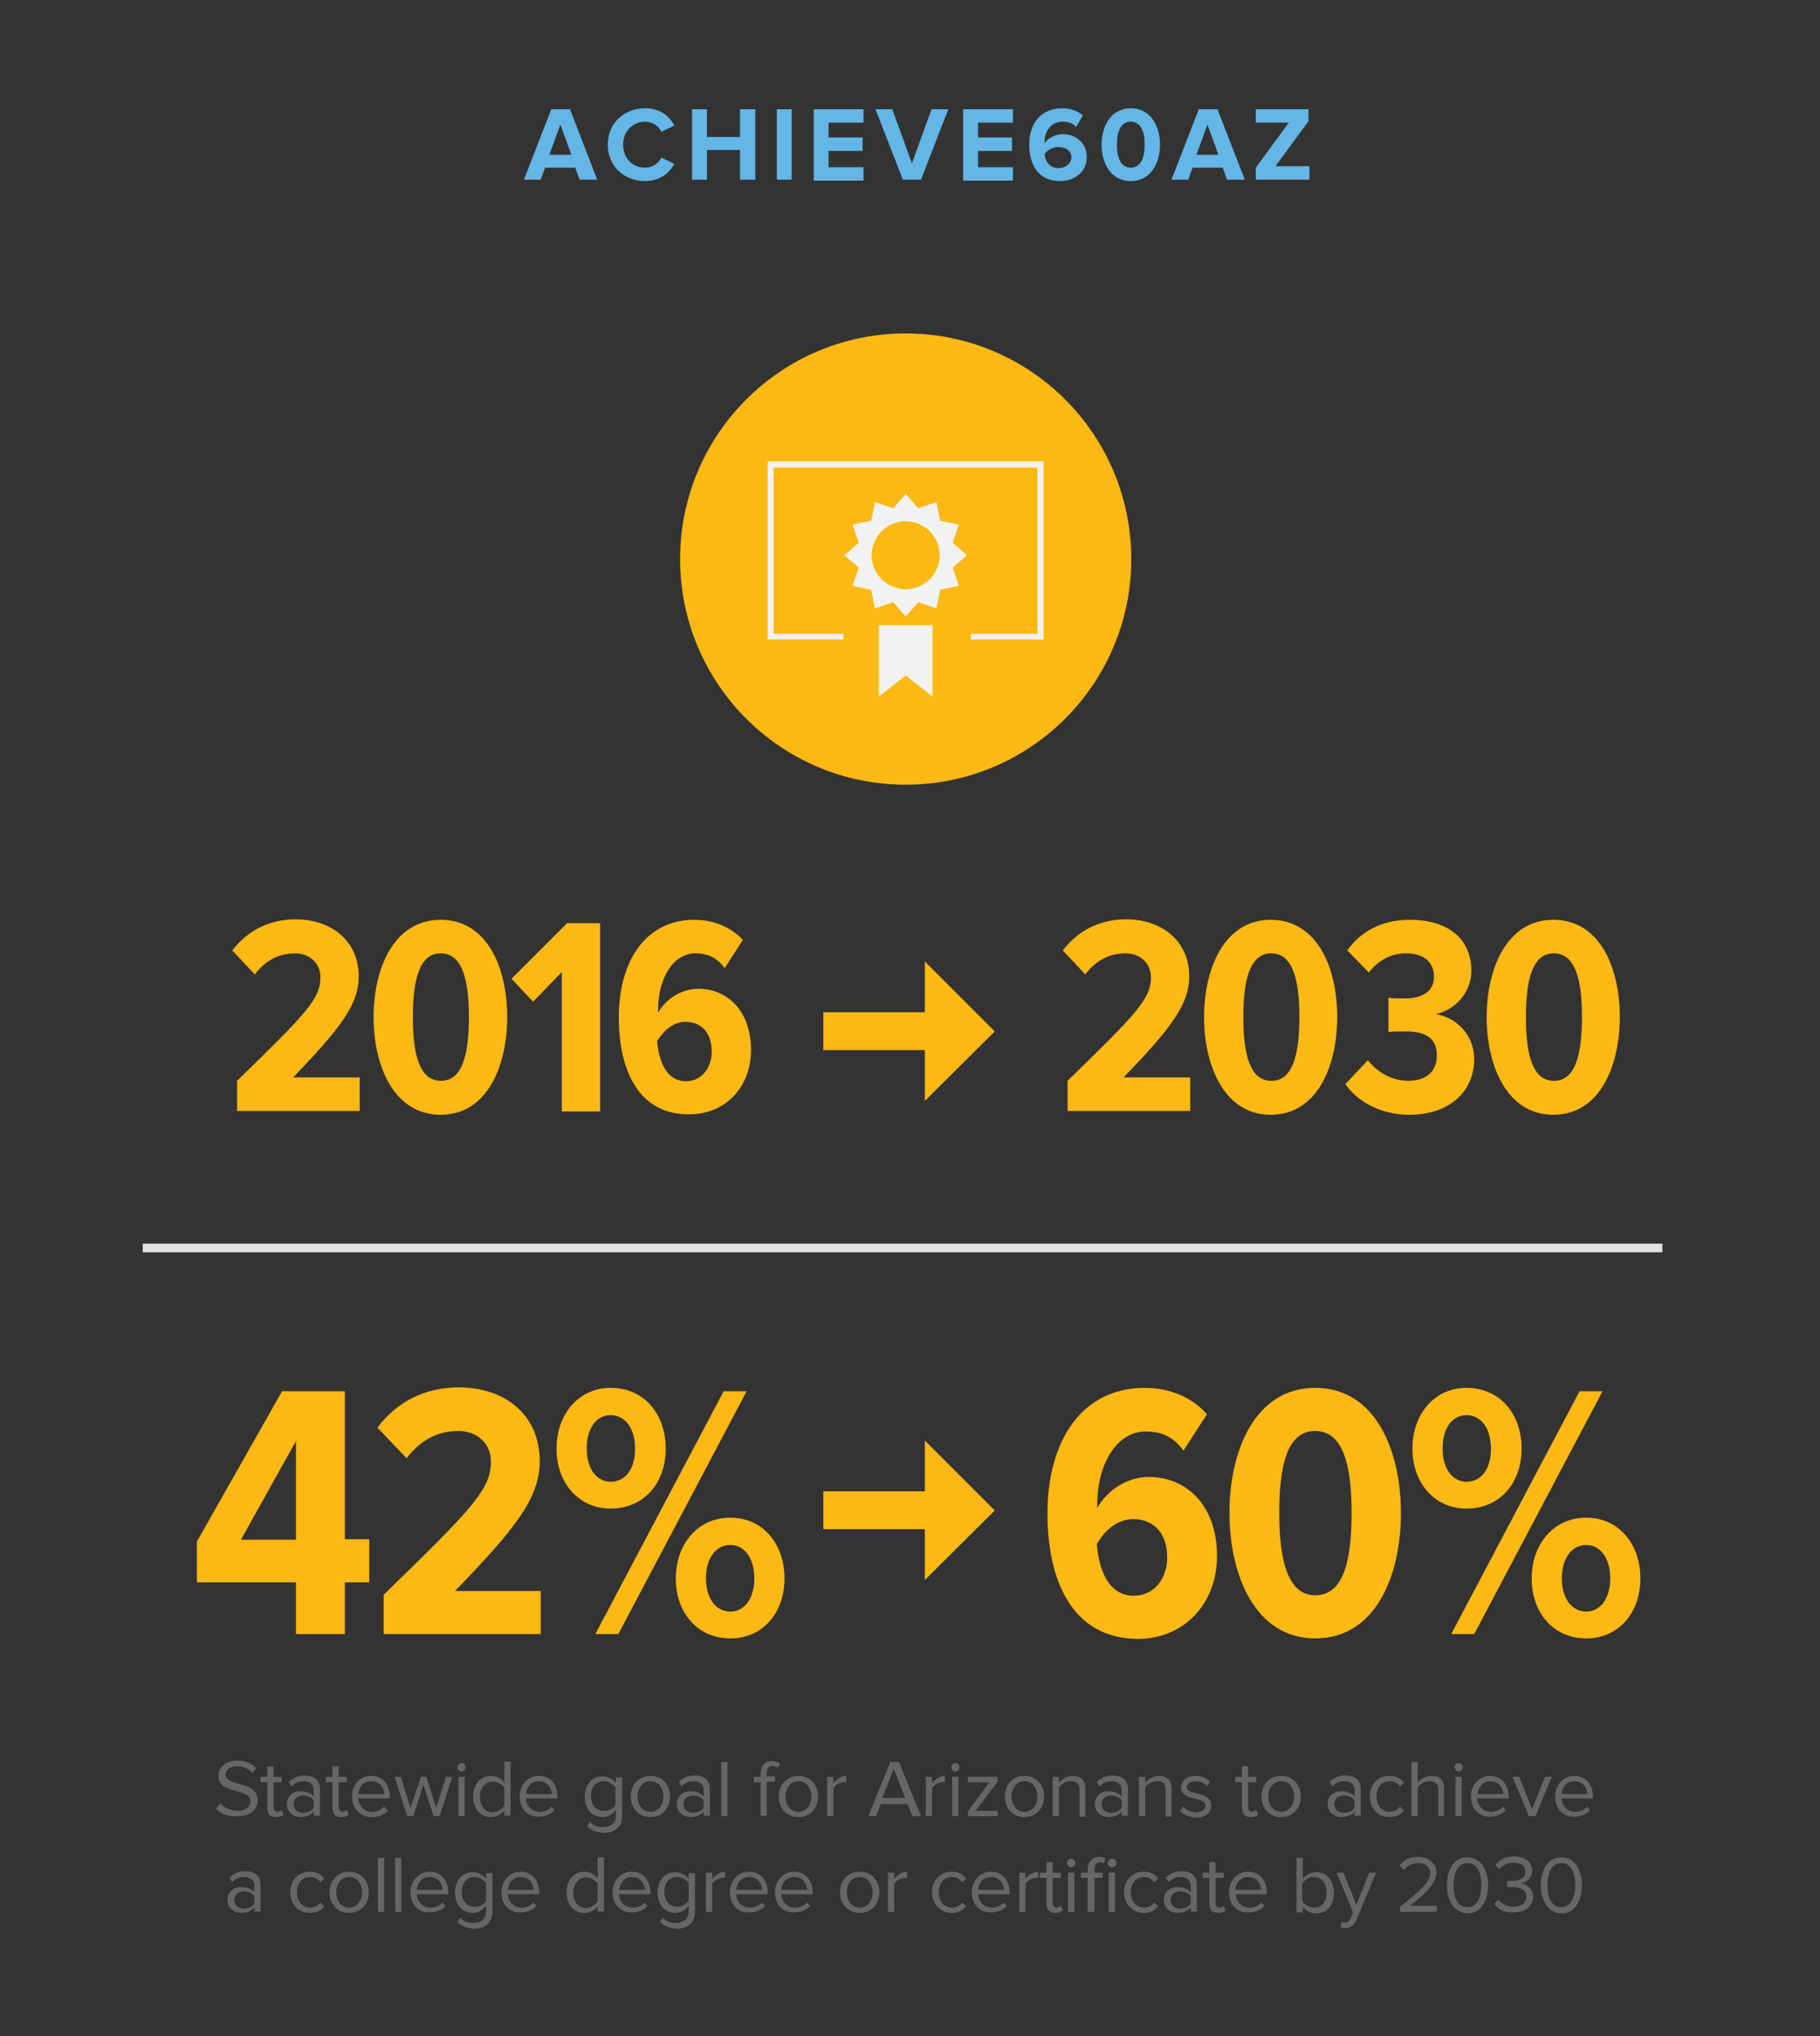 <?xml version="1.0" encoding="utf-8"?>
<!-- Generator: Adobe Illustrator 20.1.0, SVG Export Plug-In . SVG Version: 6.00 Build 0)  -->
<svg version="1.1" id="Layer_1" xmlns="http://www.w3.org/2000/svg" xmlns:xlink="http://www.w3.org/1999/xlink" x="0px" y="0px"
	 width="380px" height="425px" viewBox="0 0 380 425" style="enable-background:new 0 0 380 425;" xml:space="preserve">
<rect x="0" y="0" width="380" height="425" fill="#333333" stroke="none"/>
<style type="text/css">
	.st0{fill:#FCB813;}
	.st1{fill:#666666;}
	.st2{fill:#E0E0E0;}
	.st3{fill:#F2F2F2;}
	.st4{fill:#63B6E6;}
</style>
<g>
	<path class="st0" d="M49.5,232v-6.4c14.4-14,17.4-17.1,17.4-21.6c0-3-2.3-5-5.3-5c-3.5,0-6.3,1.6-8.4,4.4l-4.7-5
		c3.2-4.2,7.8-6.5,13.2-6.5c7.6,0,13.2,4.6,13.2,11.9c0,6-4,11-13.7,21.1h13.9v7H49.5z"/>
	<path class="st0" d="M78,212.3C78,202.2,82.2,192,92,192c9.8,0,13.9,10.1,13.9,20.3c0,10.1-4.1,20.4-13.9,20.4
		C82.2,232.7,78,222.4,78,212.3z M97.9,212.3c0-7.6-1.3-13.3-5.9-13.3c-4.5,0-5.8,5.7-5.8,13.3c0,7.6,1.3,13.3,5.8,13.3
		C96.6,225.7,97.9,219.9,97.9,212.3z"/>
	<path class="st0" d="M117.3,232v-29.1l-6,6.2l-4.5-4.8l11.6-11.6h6.9V232H117.3z"/>
	<path class="st0" d="M129.2,212.4c0-11.8,5.6-20.4,15.8-20.4c4.2,0,7.8,1.7,10.1,4.2l-3.8,5.9c-1.5-2.1-3.4-3.1-6.1-3.1
		c-4.8,0-7.8,5.5-7.8,11.7c0,0.3,0,0.4,0,0.7c1.5-2.7,4.7-5,8.4-5c5.9,0,11,4.4,11,12.8c0,7.6-5.2,13.4-12.9,13.4
		C133.3,232.7,129.2,223.3,129.2,212.4z M148.6,219.6c0-4.6-2.7-6.3-5.5-6.3c-2.5,0-4.5,1.8-5.9,4c0.3,3.7,1.7,8.4,6,8.4
		C146.8,225.7,148.6,222.5,148.6,219.6z"/>
</g>
<g>
	<path class="st0" d="M222.9,232v-6.4c14.4-14,17.4-17.1,17.4-21.6c0-3-2.3-5-5.3-5c-3.5,0-6.3,1.6-8.4,4.4l-4.7-5
		c3.2-4.2,7.8-6.5,13.2-6.5c7.6,0,13.2,4.6,13.2,11.9c0,6-4,11-13.7,21.1h13.9v7H222.9z"/>
	<path class="st0" d="M251.4,212.3c0-10.1,4.2-20.3,13.9-20.3c9.8,0,13.9,10.1,13.9,20.3c0,10.1-4.1,20.4-13.9,20.4
		C255.6,232.7,251.4,222.4,251.4,212.3z M271.3,212.3c0-7.6-1.3-13.3-5.9-13.3c-4.5,0-5.8,5.7-5.8,13.3c0,7.6,1.3,13.3,5.8,13.3
		C270,225.7,271.3,219.9,271.3,212.3z"/>
	<path class="st0" d="M280.9,226.3l4.7-5c2,2.6,5.1,4.3,8.4,4.3c4.1,0,6-2.2,6-5.3c0-3.7-2.5-5-6.4-5c-1.3,0-3.1,0-3.7,0.1v-7.1
		c0.6,0.1,2.5,0.1,3.5,0.1c3.6,0,6-1.5,6-4.5c0-3.3-2.4-4.9-5.8-4.9c-3.1,0-5.8,1.4-7.8,4l-4.5-4.6c2.8-4,7.3-6.4,13-6.4
		c7.8,0,12.9,3.7,12.9,10.7c0,4.5-3.4,8.1-7.4,9c4,0.6,8,4.1,8,9.4c0,6.8-5.3,11.6-13.5,11.6C288.2,232.7,283.4,229.9,280.9,226.3z"
		/>
	<path class="st0" d="M310.4,212.3c0-10.1,4.2-20.3,13.9-20.3c9.8,0,13.9,10.1,13.9,20.3c0,10.1-4.1,20.4-13.9,20.4
		C314.6,232.7,310.4,222.4,310.4,212.3z M330.3,212.3c0-7.6-1.3-13.3-5.9-13.3c-4.5,0-5.8,5.7-5.8,13.3c0,7.6,1.3,13.3,5.8,13.3
		C329,225.7,330.3,219.9,330.3,212.3z"/>
</g>
<g>
	<path class="st0" d="M61.8,341.1v-10.8H41.1v-8.5l17.8-31.4H72v30.9h5.1v9H72v10.8H61.8z M61.8,300.8l-11.5,20.6h11.5V300.8z"/>
	<path class="st0" d="M80.1,341.1v-8.2c18.5-18,22.4-22,22.4-27.8c0-3.9-3-6.4-6.8-6.4c-4.5,0-8.1,2.1-10.8,5.7l-6.1-6.4
		c4.1-5.5,10.1-8.4,17-8.4c9.8,0,16.9,5.9,16.9,15.4c0,7.7-5.2,14.2-17.7,27.1h17.9v9H80.1z"/>
	<path class="st0" d="M116.2,302.4c0-7.1,4.5-12.7,11.3-12.7c7,0,11.5,5.5,11.5,12.7c0,7.1-4.5,12.5-11.5,12.5
		C120.7,314.9,116.2,309.4,116.2,302.4z M132.6,302.4c0-4.3-2.1-7-5.1-7c-3,0-5,2.7-5,7c0,4.2,2.1,6.9,5,6.9
		C130.6,309.3,132.6,306.6,132.6,302.4z M124.3,341.1l26.8-50.7h4.8l-26.8,50.7H124.3z M141.1,329.5c0-7.1,4.5-12.7,11.4-12.7
		c6.8,0,11.3,5.5,11.3,12.7c0,7.1-4.5,12.5-11.3,12.5C145.6,342,141.1,336.6,141.1,329.5z M157.5,329.5c0-4.3-2.1-7-5-7
		c-3,0-5.1,2.7-5.1,7c0,4.2,2.1,6.9,5.1,6.9C155.4,336.4,157.5,333.7,157.5,329.5z"/>
</g>
<g>
	<path class="st0" d="M218.7,315.9c0-15.2,7.2-26.2,20.3-26.2c5.4,0,10,2.1,13,5.5l-4.9,7.6c-2-2.7-4.3-4-7.9-4
		c-6.2,0-10.1,7.1-10.1,15.1c0,0.4,0,0.5,0,0.9c1.9-3.5,6-6.5,10.8-6.5c7.6,0,14.2,5.7,14.2,16.5c0,9.8-6.7,17.3-16.6,17.3
		C223.9,342,218.7,330,218.7,315.9z M243.7,325.2c0-5.9-3.5-8.1-7.1-8.1c-3.3,0-5.9,2.3-7.6,5.2c0.4,4.8,2.1,10.8,7.8,10.8
		C241.4,333,243.7,329,243.7,325.2z"/>
	<path class="st0" d="M256.7,315.8c0-13.1,5.4-26.1,17.9-26.1c12.6,0,17.9,13.1,17.9,26.1c0,13-5.2,26.2-17.9,26.2
		C262.1,342,256.7,328.8,256.7,315.8z M282.2,315.8c0-9.8-1.7-17.1-7.6-17.1c-5.9,0-7.5,7.3-7.5,17.1c0,9.7,1.7,17.2,7.5,17.2
		C280.6,333,282.2,325.6,282.2,315.8z"/>
	<path class="st0" d="M294.9,302.4c0-7.1,4.5-12.7,11.3-12.7c7,0,11.5,5.5,11.5,12.7c0,7.1-4.5,12.5-11.5,12.5
		C299.4,314.9,294.9,309.4,294.9,302.4z M311.3,302.4c0-4.3-2.1-7-5.1-7c-3,0-5,2.7-5,7c0,4.2,2.1,6.9,5,6.9
		C309.3,309.3,311.3,306.6,311.3,302.4z M303,341.1l26.8-50.7h4.8l-26.8,50.7H303z M319.8,329.5c0-7.1,4.5-12.7,11.4-12.7
		c6.8,0,11.3,5.5,11.3,12.7c0,7.1-4.5,12.5-11.3,12.5C324.3,342,319.8,336.6,319.8,329.5z M336.2,329.5c0-4.3-2.1-7-5-7
		c-3,0-5.1,2.7-5.1,7c0,4.2,2.1,6.9,5.1,6.9C334.1,336.4,336.2,333.7,336.2,329.5z"/>
</g>
<g>
	<path class="st1" d="M45.1,377.5l0.9-1.1c0.7,0.8,2,1.6,3.6,1.6c2,0,2.7-1.1,2.7-2c0-2.9-6.7-1.3-6.7-5.3c0-1.9,1.7-3.2,3.9-3.2
		c1.7,0,3.1,0.6,4,1.6l-0.8,1c-0.8-1-2-1.4-3.3-1.4c-1.3,0-2.3,0.7-2.3,1.8c0,2.5,6.7,1.1,6.7,5.3c0,1.6-1.1,3.3-4.2,3.3
		C47.5,379.3,46,378.6,45.1,377.5z"/>
	<path class="st1" d="M55.8,377.4V372h-1.4v-1.1h1.4v-2.2h1.3v2.2h1.7v1.1h-1.7v5.1c0,0.6,0.3,1.1,0.8,1.1c0.4,0,0.7-0.2,0.9-0.4
		l0.4,1c-0.3,0.3-0.8,0.5-1.5,0.5C56.4,379.3,55.8,378.6,55.8,377.4z"/>
	<path class="st1" d="M65.5,379.1v-0.9c-0.7,0.7-1.6,1.1-2.7,1.1c-1.4,0-2.9-0.9-2.9-2.7c0-1.9,1.5-2.7,2.9-2.7
		c1.1,0,2.1,0.4,2.7,1.1v-1.5c0-1.1-0.9-1.7-2.1-1.7c-1,0-1.8,0.3-2.5,1.1l-0.6-0.9c0.9-0.9,1.9-1.4,3.3-1.4c1.8,0,3.2,0.8,3.2,2.8
		v5.6H65.5z M65.5,377.4v-1.6c-0.5-0.7-1.4-1-2.2-1c-1.2,0-2,0.7-2,1.8c0,1.1,0.8,1.8,2,1.8C64.1,378.4,65,378.1,65.5,377.4z"/>
	<path class="st1" d="M69.4,377.4V372h-1.4v-1.1h1.4v-2.2h1.3v2.2h1.7v1.1h-1.7v5.1c0,0.6,0.3,1.1,0.8,1.1c0.4,0,0.7-0.2,0.9-0.4
		l0.4,1c-0.3,0.3-0.8,0.5-1.5,0.5C70,379.3,69.4,378.6,69.4,377.4z"/>
	<path class="st1" d="M73.5,375c0-2.4,1.7-4.3,4-4.3c2.5,0,3.9,1.9,3.9,4.4v0.3h-6.6c0.1,1.5,1.2,2.8,2.9,2.8c1,0,1.9-0.4,2.5-1.1
		L81,378c-0.8,0.8-1.9,1.3-3.3,1.3C75.3,379.3,73.5,377.6,73.5,375z M77.5,371.8c-1.8,0-2.6,1.5-2.7,2.7h5.4
		C80.2,373.3,79.4,371.8,77.5,371.8z"/>
	<path class="st1" d="M90.5,379.1l-2.1-6.6l-2.1,6.6h-1.3l-2.6-8.2h1.3l2,6.5l2.2-6.5h1.1l2.1,6.5l2-6.5h1.3l-2.6,8.2H90.5z"/>
	<path class="st1" d="M95.5,368.9c0-0.5,0.4-0.9,0.9-0.9s0.8,0.4,0.8,0.9c0,0.5-0.4,0.9-0.8,0.9S95.5,369.4,95.5,368.9z M95.7,379.1
		v-8.2H97v8.2H95.7z"/>
	<path class="st1" d="M105.3,379.1v-1.2c-0.6,0.8-1.6,1.4-2.8,1.4c-2.1,0-3.7-1.6-3.7-4.3c0-2.6,1.5-4.3,3.7-4.3
		c1.1,0,2.1,0.5,2.8,1.4v-4.4h1.3v11.3H105.3z M105.3,376.9v-3.7c-0.4-0.7-1.4-1.3-2.4-1.3c-1.7,0-2.7,1.4-2.7,3.2
		c0,1.8,1,3.2,2.7,3.2C103.9,378.2,104.9,377.6,105.3,376.9z"/>
	<path class="st1" d="M108.5,375c0-2.4,1.7-4.3,4-4.3c2.5,0,3.9,1.9,3.9,4.4v0.3h-6.6c0.1,1.5,1.2,2.8,2.9,2.8c1,0,1.9-0.4,2.5-1.1
		l0.6,0.8c-0.8,0.8-1.9,1.3-3.3,1.3C110.2,379.3,108.5,377.6,108.5,375z M112.5,371.8c-1.8,0-2.6,1.5-2.7,2.7h5.4
		C115.2,373.3,114.4,371.8,112.5,371.8z"/>
	<path class="st1" d="M122.6,381.2l0.6-0.9c0.7,0.8,1.5,1.1,2.7,1.1c1.4,0,2.7-0.7,2.7-2.4v-1.2c-0.6,0.8-1.6,1.5-2.8,1.5
		c-2.1,0-3.7-1.6-3.7-4.2c0-2.6,1.5-4.3,3.7-4.3c1.1,0,2.1,0.5,2.8,1.4v-1.2h1.3v8.1c0,2.6-1.9,3.5-3.9,3.5
		C124.5,382.4,123.6,382.2,122.6,381.2z M128.5,376.7v-3.6c-0.5-0.7-1.4-1.3-2.4-1.3c-1.7,0-2.7,1.3-2.7,3.1c0,1.8,1,3.1,2.7,3.1
		C127.1,378.1,128.1,377.5,128.5,376.7z"/>
	<path class="st1" d="M131.7,375c0-2.4,1.6-4.3,4.1-4.3s4.1,1.9,4.1,4.3s-1.6,4.3-4.1,4.3S131.7,377.4,131.7,375z M138.5,375
		c0-1.7-1-3.2-2.7-3.2s-2.7,1.5-2.7,3.2c0,1.7,1,3.2,2.7,3.2S138.5,376.7,138.5,375z"/>
	<path class="st1" d="M146.9,379.1v-0.9c-0.7,0.7-1.6,1.1-2.7,1.1c-1.4,0-2.9-0.9-2.9-2.7c0-1.9,1.5-2.7,2.9-2.7
		c1.1,0,2.1,0.4,2.7,1.1v-1.5c0-1.1-0.9-1.7-2.1-1.7c-1,0-1.8,0.3-2.5,1.1l-0.6-0.9c0.9-0.9,1.9-1.4,3.3-1.4c1.8,0,3.2,0.8,3.2,2.8
		v5.6H146.9z M146.9,377.4v-1.6c-0.5-0.7-1.4-1-2.2-1c-1.2,0-2,0.7-2,1.8c0,1.1,0.8,1.8,2,1.8C145.5,378.4,146.4,378.1,146.9,377.4z
		"/>
	<path class="st1" d="M150.6,379.1v-11.3h1.3v11.3H150.6z"/>
	<path class="st1" d="M158.8,379.1V372h-1.4v-1.1h1.4v-0.6c0-1.7,0.9-2.7,2.4-2.7c0.7,0,1.2,0.2,1.7,0.6l-0.5,0.8
		c-0.3-0.2-0.6-0.4-1-0.4c-0.9,0-1.3,0.6-1.3,1.6v0.6h1.7v1.1h-1.7v7.1H158.8z"/>
	<path class="st1" d="M162.6,375c0-2.4,1.6-4.3,4.1-4.3s4.1,1.9,4.1,4.3s-1.6,4.3-4.1,4.3S162.6,377.4,162.6,375z M169.4,375
		c0-1.7-1-3.2-2.7-3.2s-2.7,1.5-2.7,3.2c0,1.7,1,3.2,2.7,3.2S169.4,376.7,169.4,375z"/>
	<path class="st1" d="M172.7,379.1v-8.2h1.3v1.3c0.7-0.8,1.6-1.5,2.7-1.5v1.3c-0.2,0-0.3,0-0.5,0c-0.8,0-1.9,0.6-2.2,1.3v5.8H172.7z
		"/>
	<path class="st1" d="M190.5,379.1l-1-2.5h-5.6l-1,2.5h-1.6l4.6-11.3h1.8l4.6,11.3H190.5z M186.6,369.2l-2.4,6.1h4.8L186.6,369.2z"
		/>
	<path class="st1" d="M193.3,379.1v-8.2h1.3v1.3c0.7-0.8,1.6-1.5,2.7-1.5v1.3c-0.2,0-0.3,0-0.5,0c-0.8,0-1.9,0.6-2.2,1.3v5.8H193.3z
		"/>
	<path class="st1" d="M198.6,368.9c0-0.5,0.4-0.9,0.9-0.9s0.8,0.4,0.8,0.9c0,0.5-0.4,0.9-0.8,0.9S198.6,369.4,198.6,368.9z
		 M198.8,379.1v-8.2h1.3v8.2H198.8z"/>
	<path class="st1" d="M202.1,379.1v-1l4.5-6.1h-4.5v-1.1h6.2v1l-4.6,6.1h4.6v1.1H202.1z"/>
	<path class="st1" d="M209.8,375c0-2.4,1.6-4.3,4.1-4.3s4.1,1.9,4.1,4.3s-1.6,4.3-4.1,4.3S209.8,377.4,209.8,375z M216.6,375
		c0-1.7-1-3.2-2.7-3.2s-2.7,1.5-2.7,3.2c0,1.7,1,3.2,2.7,3.2S216.6,376.7,216.6,375z"/>
	<path class="st1" d="M225.4,379.1v-5.4c0-1.5-0.7-1.9-1.9-1.9c-1,0-1.9,0.6-2.4,1.3v6h-1.3v-8.2h1.3v1.2c0.6-0.7,1.7-1.4,2.9-1.4
		c1.7,0,2.6,0.9,2.6,2.7v5.8H225.4z"/>
	<path class="st1" d="M234.2,379.1v-0.9c-0.7,0.7-1.6,1.1-2.7,1.1c-1.4,0-2.9-0.9-2.9-2.7c0-1.9,1.5-2.7,2.9-2.7
		c1.1,0,2.1,0.4,2.7,1.1v-1.5c0-1.1-0.9-1.7-2.1-1.7c-1,0-1.8,0.3-2.5,1.1l-0.6-0.9c0.9-0.9,1.9-1.4,3.3-1.4c1.8,0,3.2,0.8,3.2,2.8
		v5.6H234.2z M234.2,377.4v-1.6c-0.5-0.7-1.4-1-2.2-1c-1.2,0-2,0.7-2,1.8c0,1.1,0.8,1.8,2,1.8C232.8,378.4,233.7,378.1,234.2,377.4z
		"/>
	<path class="st1" d="M243.4,379.1v-5.4c0-1.5-0.7-1.9-1.9-1.9c-1,0-1.9,0.6-2.4,1.3v6h-1.3v-8.2h1.3v1.2c0.6-0.7,1.7-1.4,2.9-1.4
		c1.7,0,2.6,0.9,2.6,2.7v5.8H243.4z"/>
	<path class="st1" d="M246.4,378l0.6-0.9c0.5,0.6,1.6,1.2,2.7,1.2c1.3,0,2-0.6,2-1.4c0-2-5.1-0.8-5.1-3.8c0-1.3,1.1-2.4,3-2.4
		c1.4,0,2.4,0.5,3,1.2l-0.6,0.9c-0.5-0.6-1.4-1-2.4-1c-1.1,0-1.8,0.6-1.8,1.3c0,1.8,5.1,0.6,5.1,3.8c0,1.4-1.1,2.5-3.2,2.5
		C248.3,379.3,247.2,378.9,246.4,378z"/>
	<path class="st1" d="M259.3,377.4V372h-1.4v-1.1h1.4v-2.2h1.3v2.2h1.7v1.1h-1.7v5.1c0,0.6,0.3,1.1,0.8,1.1c0.4,0,0.7-0.2,0.9-0.4
		l0.4,1c-0.3,0.3-0.8,0.5-1.5,0.5C259.9,379.3,259.3,378.6,259.3,377.4z"/>
	<path class="st1" d="M263.4,375c0-2.4,1.6-4.3,4.1-4.3s4.1,1.9,4.1,4.3s-1.6,4.3-4.1,4.3S263.4,377.4,263.4,375z M270.2,375
		c0-1.7-1-3.2-2.7-3.2s-2.7,1.5-2.7,3.2c0,1.7,1,3.2,2.7,3.2S270.2,376.7,270.2,375z"/>
	<path class="st1" d="M282.8,379.1v-0.9c-0.7,0.7-1.6,1.1-2.7,1.1c-1.4,0-2.9-0.9-2.9-2.7c0-1.9,1.5-2.7,2.9-2.7
		c1.1,0,2.1,0.4,2.7,1.1v-1.5c0-1.1-0.9-1.7-2.1-1.7c-1,0-1.8,0.3-2.5,1.1l-0.6-0.9c0.9-0.9,1.9-1.4,3.3-1.4c1.8,0,3.2,0.8,3.2,2.8
		v5.6H282.8z M282.8,377.4v-1.6c-0.5-0.7-1.4-1-2.2-1c-1.2,0-2,0.7-2,1.8c0,1.1,0.8,1.8,2,1.8C281.4,378.4,282.3,378.1,282.8,377.4z
		"/>
	<path class="st1" d="M286,375c0-2.4,1.6-4.3,4.1-4.3c1.5,0,2.4,0.6,3,1.4l-0.8,0.8c-0.5-0.7-1.2-1.1-2.1-1.1
		c-1.7,0-2.8,1.3-2.8,3.2c0,1.8,1.1,3.2,2.8,3.2c0.8,0,1.5-0.3,2.1-1.1l0.8,0.8c-0.6,0.8-1.5,1.4-3,1.4
		C287.6,379.3,286,377.4,286,375z"/>
	<path class="st1" d="M300.3,379.1v-5.4c0-1.5-0.7-1.9-1.9-1.9c-1,0-1.9,0.6-2.4,1.3v6h-1.3v-11.3h1.3v4.3c0.6-0.7,1.7-1.4,2.9-1.4
		c1.7,0,2.6,0.8,2.6,2.6v5.8H300.3z"/>
	<path class="st1" d="M303.7,368.9c0-0.5,0.4-0.9,0.9-0.9s0.8,0.4,0.8,0.9c0,0.5-0.4,0.9-0.8,0.9S303.7,369.4,303.7,368.9z
		 M303.9,379.1v-8.2h1.3v8.2H303.9z"/>
	<path class="st1" d="M307.1,375c0-2.4,1.7-4.3,4-4.3c2.5,0,3.9,1.9,3.9,4.4v0.3h-6.6c0.1,1.5,1.2,2.8,2.9,2.8c1,0,1.9-0.4,2.5-1.1
		l0.6,0.8c-0.8,0.8-1.9,1.3-3.3,1.3C308.9,379.3,307.1,377.6,307.1,375z M311.2,371.8c-1.8,0-2.6,1.5-2.7,2.7h5.4
		C313.8,373.3,313,371.8,311.2,371.8z"/>
	<path class="st1" d="M319.2,379.1l-3.4-8.2h1.4l2.7,6.7l2.7-6.7h1.4l-3.4,8.2H319.2z"/>
	<path class="st1" d="M324.7,375c0-2.4,1.7-4.3,4-4.3c2.5,0,3.9,1.9,3.9,4.4v0.3H326c0.1,1.5,1.2,2.8,2.9,2.8c1,0,1.9-0.4,2.5-1.1
		l0.6,0.8c-0.8,0.8-1.9,1.3-3.3,1.3C326.4,379.3,324.7,377.6,324.7,375z M328.7,371.8c-1.8,0-2.6,1.5-2.7,2.7h5.4
		C331.4,373.3,330.6,371.8,328.7,371.8z"/>
	<path class="st1" d="M53.1,399.1v-0.9c-0.7,0.7-1.6,1.1-2.7,1.1c-1.4,0-2.9-0.9-2.9-2.7c0-1.9,1.5-2.7,2.9-2.7
		c1.1,0,2.1,0.4,2.7,1.1v-1.5c0-1.1-0.9-1.7-2.1-1.7c-1,0-1.8,0.3-2.5,1.1l-0.6-0.9c0.9-0.9,1.9-1.4,3.3-1.4c1.8,0,3.2,0.8,3.2,2.8
		v5.6H53.1z M53.1,397.4v-1.6c-0.5-0.7-1.4-1-2.2-1c-1.2,0-2,0.7-2,1.8c0,1.1,0.8,1.8,2,1.8C51.8,398.4,52.6,398.1,53.1,397.4z"/>
	<path class="st1" d="M60.6,395c0-2.4,1.6-4.3,4.1-4.3c1.5,0,2.4,0.6,3,1.4l-0.8,0.8c-0.5-0.7-1.2-1.1-2.1-1.1
		c-1.7,0-2.8,1.3-2.8,3.2c0,1.8,1.1,3.2,2.8,3.2c0.8,0,1.5-0.3,2.1-1.1l0.8,0.8c-0.6,0.8-1.5,1.4-3,1.4
		C62.2,399.3,60.6,397.4,60.6,395z"/>
	<path class="st1" d="M68.8,395c0-2.4,1.6-4.3,4.1-4.3s4.1,1.9,4.1,4.3s-1.6,4.3-4.1,4.3S68.8,397.4,68.8,395z M75.6,395
		c0-1.7-1-3.2-2.7-3.2s-2.7,1.5-2.7,3.2c0,1.7,1,3.2,2.7,3.2S75.6,396.7,75.6,395z"/>
	<path class="st1" d="M78.9,399.1v-11.3h1.3v11.3H78.9z"/>
	<path class="st1" d="M82.5,399.1v-11.3h1.3v11.3H82.5z"/>
	<path class="st1" d="M85.7,395c0-2.4,1.7-4.3,4-4.3c2.5,0,3.9,1.9,3.9,4.4v0.3H87c0.1,1.5,1.2,2.8,2.9,2.8c1,0,1.9-0.4,2.5-1.1
		l0.6,0.8c-0.8,0.8-1.9,1.3-3.3,1.3C87.4,399.3,85.7,397.6,85.7,395z M89.7,391.8c-1.8,0-2.6,1.5-2.7,2.7h5.4
		C92.4,393.3,91.6,391.8,89.7,391.8z"/>
	<path class="st1" d="M95.5,401.2l0.6-0.9c0.7,0.8,1.5,1.1,2.7,1.1c1.4,0,2.7-0.7,2.7-2.4v-1.2c-0.6,0.8-1.6,1.5-2.8,1.5
		c-2.1,0-3.7-1.6-3.7-4.2c0-2.6,1.5-4.3,3.7-4.3c1.1,0,2.1,0.5,2.8,1.4v-1.2h1.3v8.1c0,2.6-1.9,3.5-3.9,3.5
		C97.5,402.4,96.5,402.2,95.5,401.2z M101.5,396.7v-3.6c-0.5-0.7-1.4-1.3-2.4-1.3c-1.7,0-2.7,1.3-2.7,3.1c0,1.8,1,3.1,2.7,3.1
		C100.1,398.1,101.1,397.5,101.5,396.7z"/>
	<path class="st1" d="M104.7,395c0-2.4,1.7-4.3,4-4.3c2.5,0,3.9,1.9,3.9,4.4v0.3h-6.6c0.1,1.5,1.2,2.8,2.9,2.8c1,0,1.9-0.4,2.5-1.1
		l0.6,0.8c-0.8,0.8-1.9,1.3-3.3,1.3C106.4,399.3,104.7,397.6,104.7,395z M108.7,391.8c-1.8,0-2.6,1.5-2.7,2.7h5.4
		C111.4,393.3,110.6,391.8,108.7,391.8z"/>
	<path class="st1" d="M124.8,399.1v-1.2c-0.6,0.8-1.6,1.4-2.8,1.4c-2.1,0-3.7-1.6-3.7-4.3c0-2.6,1.5-4.3,3.7-4.3
		c1.1,0,2.1,0.5,2.8,1.4v-4.4h1.3v11.3H124.8z M124.8,396.9v-3.7c-0.4-0.7-1.4-1.3-2.4-1.3c-1.7,0-2.7,1.4-2.7,3.2
		c0,1.8,1,3.2,2.7,3.2C123.3,398.2,124.3,397.6,124.8,396.9z"/>
	<path class="st1" d="M127.9,395c0-2.4,1.7-4.3,4-4.3c2.5,0,3.9,1.9,3.9,4.4v0.3h-6.6c0.1,1.5,1.2,2.8,2.9,2.8c1,0,1.9-0.4,2.5-1.1
		l0.6,0.8c-0.8,0.8-1.9,1.3-3.3,1.3C129.7,399.3,127.9,397.6,127.9,395z M132,391.8c-1.8,0-2.6,1.5-2.7,2.7h5.4
		C134.6,393.3,133.8,391.8,132,391.8z"/>
	<path class="st1" d="M137.8,401.2l0.6-0.9c0.7,0.8,1.5,1.1,2.7,1.1c1.4,0,2.7-0.7,2.7-2.4v-1.2c-0.6,0.8-1.6,1.5-2.8,1.5
		c-2.1,0-3.7-1.6-3.7-4.2c0-2.6,1.5-4.3,3.7-4.3c1.1,0,2.1,0.5,2.8,1.4v-1.2h1.3v8.1c0,2.6-1.9,3.5-3.9,3.5
		C139.7,402.4,138.8,402.2,137.8,401.2z M143.8,396.7v-3.6c-0.5-0.7-1.4-1.3-2.4-1.3c-1.7,0-2.7,1.3-2.7,3.1c0,1.8,1,3.1,2.7,3.1
		C142.3,398.1,143.3,397.5,143.8,396.7z"/>
	<path class="st1" d="M147.4,399.1v-8.2h1.3v1.3c0.7-0.8,1.6-1.5,2.7-1.5v1.3c-0.2,0-0.3,0-0.5,0c-0.8,0-1.9,0.6-2.2,1.3v5.8H147.4z
		"/>
	<path class="st1" d="M152.4,395c0-2.4,1.7-4.3,4-4.3c2.5,0,3.9,1.9,3.9,4.4v0.3h-6.6c0.1,1.5,1.2,2.8,2.9,2.8c1,0,1.9-0.4,2.5-1.1
		l0.6,0.8c-0.8,0.8-1.9,1.3-3.3,1.3C154.1,399.3,152.4,397.6,152.4,395z M156.4,391.8c-1.8,0-2.6,1.5-2.7,2.7h5.4
		C159.1,393.3,158.3,391.8,156.4,391.8z"/>
	<path class="st1" d="M161.8,395c0-2.4,1.7-4.3,4-4.3c2.5,0,3.9,1.9,3.9,4.4v0.3h-6.6c0.1,1.5,1.2,2.8,2.9,2.8c1,0,1.9-0.4,2.5-1.1
		l0.6,0.8c-0.8,0.8-1.9,1.3-3.3,1.3C163.5,399.3,161.8,397.6,161.8,395z M165.8,391.8c-1.8,0-2.6,1.5-2.7,2.7h5.4
		C168.5,393.3,167.7,391.8,165.8,391.8z"/>
	<path class="st1" d="M175.4,395c0-2.4,1.6-4.3,4.1-4.3s4.1,1.9,4.1,4.3s-1.6,4.3-4.1,4.3S175.4,397.4,175.4,395z M182.2,395
		c0-1.7-1-3.2-2.7-3.2s-2.7,1.5-2.7,3.2c0,1.7,1,3.2,2.7,3.2S182.2,396.7,182.2,395z"/>
	<path class="st1" d="M185.4,399.1v-8.2h1.3v1.3c0.7-0.8,1.6-1.5,2.7-1.5v1.3c-0.2,0-0.3,0-0.5,0c-0.8,0-1.9,0.6-2.2,1.3v5.8H185.4z
		"/>
	<path class="st1" d="M194.6,395c0-2.4,1.6-4.3,4.1-4.3c1.5,0,2.4,0.6,3,1.4l-0.8,0.8c-0.5-0.7-1.2-1.1-2.1-1.1
		c-1.7,0-2.8,1.3-2.8,3.2c0,1.8,1.1,3.2,2.8,3.2c0.8,0,1.5-0.3,2.1-1.1l0.8,0.8c-0.6,0.8-1.5,1.4-3,1.4
		C196.3,399.3,194.6,397.4,194.6,395z"/>
	<path class="st1" d="M202.9,395c0-2.4,1.7-4.3,4-4.3c2.5,0,3.9,1.9,3.9,4.4v0.3h-6.6c0.1,1.5,1.2,2.8,2.9,2.8c1,0,1.9-0.4,2.5-1.1
		l0.6,0.8c-0.8,0.8-1.9,1.3-3.3,1.3C204.6,399.3,202.9,397.6,202.9,395z M206.9,391.8c-1.8,0-2.6,1.5-2.7,2.7h5.4
		C209.6,393.3,208.8,391.8,206.9,391.8z"/>
	<path class="st1" d="M212.8,399.1v-8.2h1.3v1.3c0.7-0.8,1.6-1.5,2.7-1.5v1.3c-0.2,0-0.3,0-0.5,0c-0.8,0-1.9,0.6-2.2,1.3v5.8H212.8z
		"/>
	<path class="st1" d="M218.5,397.4V392h-1.4v-1.1h1.4v-2.2h1.3v2.2h1.7v1.1h-1.7v5.1c0,0.6,0.3,1.1,0.8,1.1c0.4,0,0.7-0.2,0.9-0.4
		l0.4,1c-0.3,0.3-0.8,0.5-1.5,0.5C219.1,399.3,218.5,398.6,218.5,397.4z"/>
	<path class="st1" d="M222.8,388.9c0-0.5,0.4-0.9,0.9-0.9s0.8,0.4,0.8,0.9c0,0.5-0.4,0.9-0.8,0.9S222.8,389.4,222.8,388.9z
		 M223,399.1v-8.2h1.3v8.2H223z"/>
	<path class="st1" d="M227.1,399.1V392h-1.4v-1.1h1.4v-0.6c0-1.7,1-2.7,2.4-2.7c0.5,0,0.9,0.1,1.3,0.3l-0.3,1
		c-0.2-0.1-0.4-0.2-0.7-0.2c-0.9,0-1.3,0.6-1.3,1.6v0.6h1.7v1.1h-1.7v7.1H227.1z M231.3,388.9c0-0.5,0.4-0.9,0.9-0.9
		c0.5,0,0.9,0.4,0.9,0.9c0,0.5-0.4,0.9-0.9,0.9C231.7,389.7,231.3,389.4,231.3,388.9z M231.5,399.1v-8.2h1.3v8.2H231.5z"/>
	<path class="st1" d="M234.7,395c0-2.4,1.6-4.3,4.1-4.3c1.5,0,2.4,0.6,3,1.4l-0.8,0.8c-0.5-0.7-1.2-1.1-2.1-1.1
		c-1.7,0-2.8,1.3-2.8,3.2c0,1.8,1.1,3.2,2.8,3.2c0.8,0,1.5-0.3,2.1-1.1l0.8,0.8c-0.6,0.8-1.5,1.4-3,1.4
		C236.4,399.3,234.7,397.4,234.7,395z"/>
	<path class="st1" d="M248.6,399.1v-0.9c-0.7,0.7-1.6,1.1-2.7,1.1c-1.4,0-2.9-0.9-2.9-2.7c0-1.9,1.5-2.7,2.9-2.7
		c1.1,0,2.1,0.4,2.7,1.1v-1.5c0-1.1-0.9-1.7-2.1-1.7c-1,0-1.8,0.3-2.5,1.1l-0.6-0.9c0.9-0.9,1.9-1.4,3.3-1.4c1.8,0,3.2,0.8,3.2,2.8
		v5.6H248.6z M248.6,397.4v-1.6c-0.5-0.7-1.4-1-2.2-1c-1.2,0-2,0.7-2,1.8c0,1.1,0.8,1.8,2,1.8C247.2,398.4,248.1,398.1,248.6,397.4z
		"/>
	<path class="st1" d="M252.5,397.4V392h-1.4v-1.1h1.4v-2.2h1.3v2.2h1.7v1.1h-1.7v5.1c0,0.6,0.3,1.1,0.8,1.1c0.4,0,0.7-0.2,0.9-0.4
		l0.4,1c-0.3,0.3-0.8,0.5-1.5,0.5C253.1,399.3,252.5,398.6,252.5,397.4z"/>
	<path class="st1" d="M256.6,395c0-2.4,1.7-4.3,4-4.3c2.5,0,3.9,1.9,3.9,4.4v0.3H258c0.1,1.5,1.2,2.8,2.9,2.8c1,0,1.9-0.4,2.5-1.1
		l0.6,0.8c-0.8,0.8-1.9,1.3-3.3,1.3C258.3,399.3,256.6,397.6,256.6,395z M260.6,391.8c-1.8,0-2.6,1.5-2.7,2.7h5.4
		C263.3,393.3,262.5,391.8,260.6,391.8z"/>
	<path class="st1" d="M270.7,399.1v-11.3h1.3v4.4c0.7-0.9,1.7-1.4,2.8-1.4c2.2,0,3.7,1.7,3.7,4.3c0,2.7-1.5,4.3-3.7,4.3
		c-1.2,0-2.2-0.6-2.8-1.4v1.2H270.7z M274.4,398.2c1.6,0,2.6-1.3,2.6-3.2c0-1.8-1-3.2-2.6-3.2c-1,0-2,0.6-2.5,1.3v3.7
		C272.4,397.6,273.4,398.2,274.4,398.2z"/>
	<path class="st1" d="M280.1,401.2c0.2,0.1,0.5,0.1,0.7,0.1c0.6,0,0.9-0.2,1.2-0.9l0.5-1.2l-3.4-8.3h1.4l2.7,6.7l2.7-6.7h1.4
		l-4.1,9.9c-0.5,1.2-1.3,1.6-2.4,1.7c-0.3,0-0.7-0.1-0.9-0.1L280.1,401.2z"/>
	<path class="st1" d="M292.3,399.1V398c4.1-3.2,6.3-5.1,6.3-7c0-1.5-1.2-2.1-2.4-2.1c-1.4,0-2.4,0.6-3.1,1.4l-0.9-0.9
		c0.9-1.2,2.3-1.8,3.9-1.8c1.9,0,3.8,1.1,3.8,3.3c0,2.3-2.3,4.4-5.5,6.9h5.6v1.3H292.3z"/>
	<path class="st1" d="M302.1,393.5c0-2.8,1.2-5.8,4.3-5.8c3.1,0,4.3,3.1,4.3,5.8c0,2.8-1.2,5.9-4.3,5.9
		C303.3,399.3,302.1,396.2,302.1,393.5z M309.3,393.5c0-2.3-0.7-4.6-2.9-4.6c-2.2,0-2.9,2.3-2.9,4.6s0.7,4.6,2.9,4.6
		C308.6,398.1,309.3,395.7,309.3,393.5z"/>
	<path class="st1" d="M312,397.4l0.8-0.9c0.7,0.9,1.8,1.5,3.2,1.5c1.6,0,2.7-0.8,2.7-2.1c0-1.4-1.2-2-2.8-2c-0.5,0-1,0-1.2,0v-1.3
		c0.2,0,0.7,0,1.2,0c1.4,0,2.6-0.6,2.6-1.9c0-1.3-1.2-1.9-2.5-1.9c-1.2,0-2.2,0.5-3,1.4l-0.8-0.9c0.8-1,2.1-1.8,3.9-1.8
		c2.2,0,3.8,1.1,3.8,3c0,1.6-1.4,2.5-2.4,2.6c1,0.1,2.6,1,2.6,2.8c0,1.9-1.5,3.3-4,3.3C314.1,399.3,312.7,398.5,312,397.4z"/>
	<path class="st1" d="M321.7,393.5c0-2.8,1.2-5.8,4.3-5.8c3.1,0,4.3,3.1,4.3,5.8c0,2.8-1.2,5.9-4.3,5.9
		C322.9,399.3,321.7,396.2,321.7,393.5z M328.9,393.5c0-2.3-0.7-4.6-2.9-4.6c-2.2,0-2.9,2.3-2.9,4.6s0.7,4.6,2.9,4.6
		C328.1,398.1,328.9,395.7,328.9,393.5z"/>
</g>
<g>
	<circle class="st0" cx="189.1" cy="116.7" r="47.1"/>
</g>
<g>
	<rect x="29.8" y="259.6" class="st2" width="317.3" height="1.8"/>
</g>
<g>
	<g>
		<polygon class="st0" points="193.1,229.8 193.1,200.7 207.7,215.3 		"/>
	</g>
	<g>
		<rect x="171.9" y="211.3" class="st0" width="22.9" height="7.9"/>
	</g>
</g>
<g>
	<g>
		<polygon class="st0" points="193.1,329.8 193.1,300.7 207.7,315.3 		"/>
	</g>
	<g>
		<rect x="171.9" y="311.3" class="st0" width="22.9" height="7.9"/>
	</g>
</g>
<g>
	<g>
		<path class="st3" d="M201.9,115.9l-3-2.6l1.3-3.8l-3.9-0.8l-0.8-3.9l-3.8,1.3l-2.6-3l-2.6,3l-3.8-1.3l-0.8,3.9l-3.9,0.8l1.3,3.8
			l-3,2.6l3,2.6l-1.3,3.8l3.9,0.8l0.8,3.9l3.8-1.3l2.6,3l2.6-3l3.8,1.3l0.8-3.9l3.9-0.8l-1.3-3.8L201.9,115.9z M189.1,123
			c-3.9,0-7.1-3.2-7.1-7.1c0-3.9,3.2-7.1,7.1-7.1c3.9,0,7.1,3.2,7.1,7.1C196.2,119.8,193,123,189.1,123z"/>
	</g>
	<g>
		<polygon class="st3" points="194.7,145.4 189.1,141 183.5,145.4 183.5,130.5 194.7,130.5 		"/>
	</g>
	<g>
		<polygon class="st3" points="217.9,133.5 202.7,133.5 202.7,132.3 216.6,132.3 216.6,97.6 161.5,97.6 161.5,132.3 176.1,132.3 
			176.1,133.5 160.3,133.5 160.3,96.3 217.9,96.3 		"/>
	</g>
</g>
<g>
	<path class="st4" d="M121,37.5l-0.9-2.5h-6.3l-0.9,2.5h-3.5l5.7-14.7h3.9l5.7,14.7H121z M117,26l-2.3,6.3h4.6L117,26z"/>
	<path class="st4" d="M126.9,30.2c0-4.5,3.4-7.6,7.8-7.6c3.2,0,5.1,1.7,6.1,3.6l-2.7,1.3c-0.6-1.2-1.9-2.1-3.4-2.1
		c-2.7,0-4.6,2.1-4.6,4.8c0,2.8,1.9,4.8,4.6,4.8c1.5,0,2.8-0.9,3.4-2.1l2.7,1.3c-1,1.8-2.9,3.6-6.1,3.6
		C130.3,37.8,126.9,34.7,126.9,30.2z"/>
	<path class="st4" d="M154.5,37.5v-6.2h-6.9v6.2h-3.1V22.8h3.1v5.8h6.9v-5.8h3.2v14.7H154.5z"/>
	<path class="st4" d="M162.2,37.5V22.8h3.1v14.7H162.2z"/>
	<path class="st4" d="M169.9,37.5V22.8h10.4v2.8H173v3.1h7.1v2.8H173v3.4h7.3v2.8H169.9z"/>
	<path class="st4" d="M188.5,37.5l-5.7-14.7h3.5l4.1,11.3l4.1-11.3h3.5l-5.7,14.7H188.5z"/>
	<path class="st4" d="M201.1,37.5V22.8h10.4v2.8h-7.3v3.1h7.1v2.8h-7.1v3.4h7.3v2.8H201.1z"/>
	<path class="st4" d="M214.9,30.2c0-4.5,2.5-7.6,6.9-7.6c1.8,0,3.3,0.6,4.3,1.5l-1.4,2.4c-0.8-0.8-1.6-1.1-2.9-1.1
		c-2.2,0-3.7,1.8-3.7,4.2c0,0.1,0,0.2,0,0.3c0.7-1,2.2-1.9,3.8-1.9c2.6,0,5,1.7,5,4.8c0,2.9-2.3,5-5.6,5
		C216.8,37.8,214.9,34.4,214.9,30.2z M223.7,32.9c0-1.5-1.3-2.2-2.7-2.2c-1.1,0-2.2,0.5-2.9,1.4c0.1,1.4,0.9,3,3,3
		C222.8,35,223.7,33.9,223.7,32.9z"/>
	<path class="st4" d="M230,30.2c0-3.8,1.9-7.6,6.1-7.6c4.2,0,6.1,3.8,6.1,7.6c0,3.8-1.9,7.6-6.1,7.6C231.9,37.8,230,34,230,30.2z
		 M239,30.2c0-2.7-0.8-4.8-2.9-4.8c-2.1,0-2.9,2.1-2.9,4.8c0,2.7,0.8,4.8,2.9,4.8S239,32.9,239,30.2z"/>
	<path class="st4" d="M256.2,37.5l-0.9-2.5H249l-0.9,2.5h-3.5l5.7-14.7h3.9l5.7,14.7H256.2z M252.1,26l-2.3,6.3h4.6L252.1,26z"/>
	<path class="st4" d="M262.2,37.5V35l6.9-9.4h-6.9v-2.8h11v2.5l-6.9,9.4h7.1v2.8H262.2z"/>
</g>
</svg>
